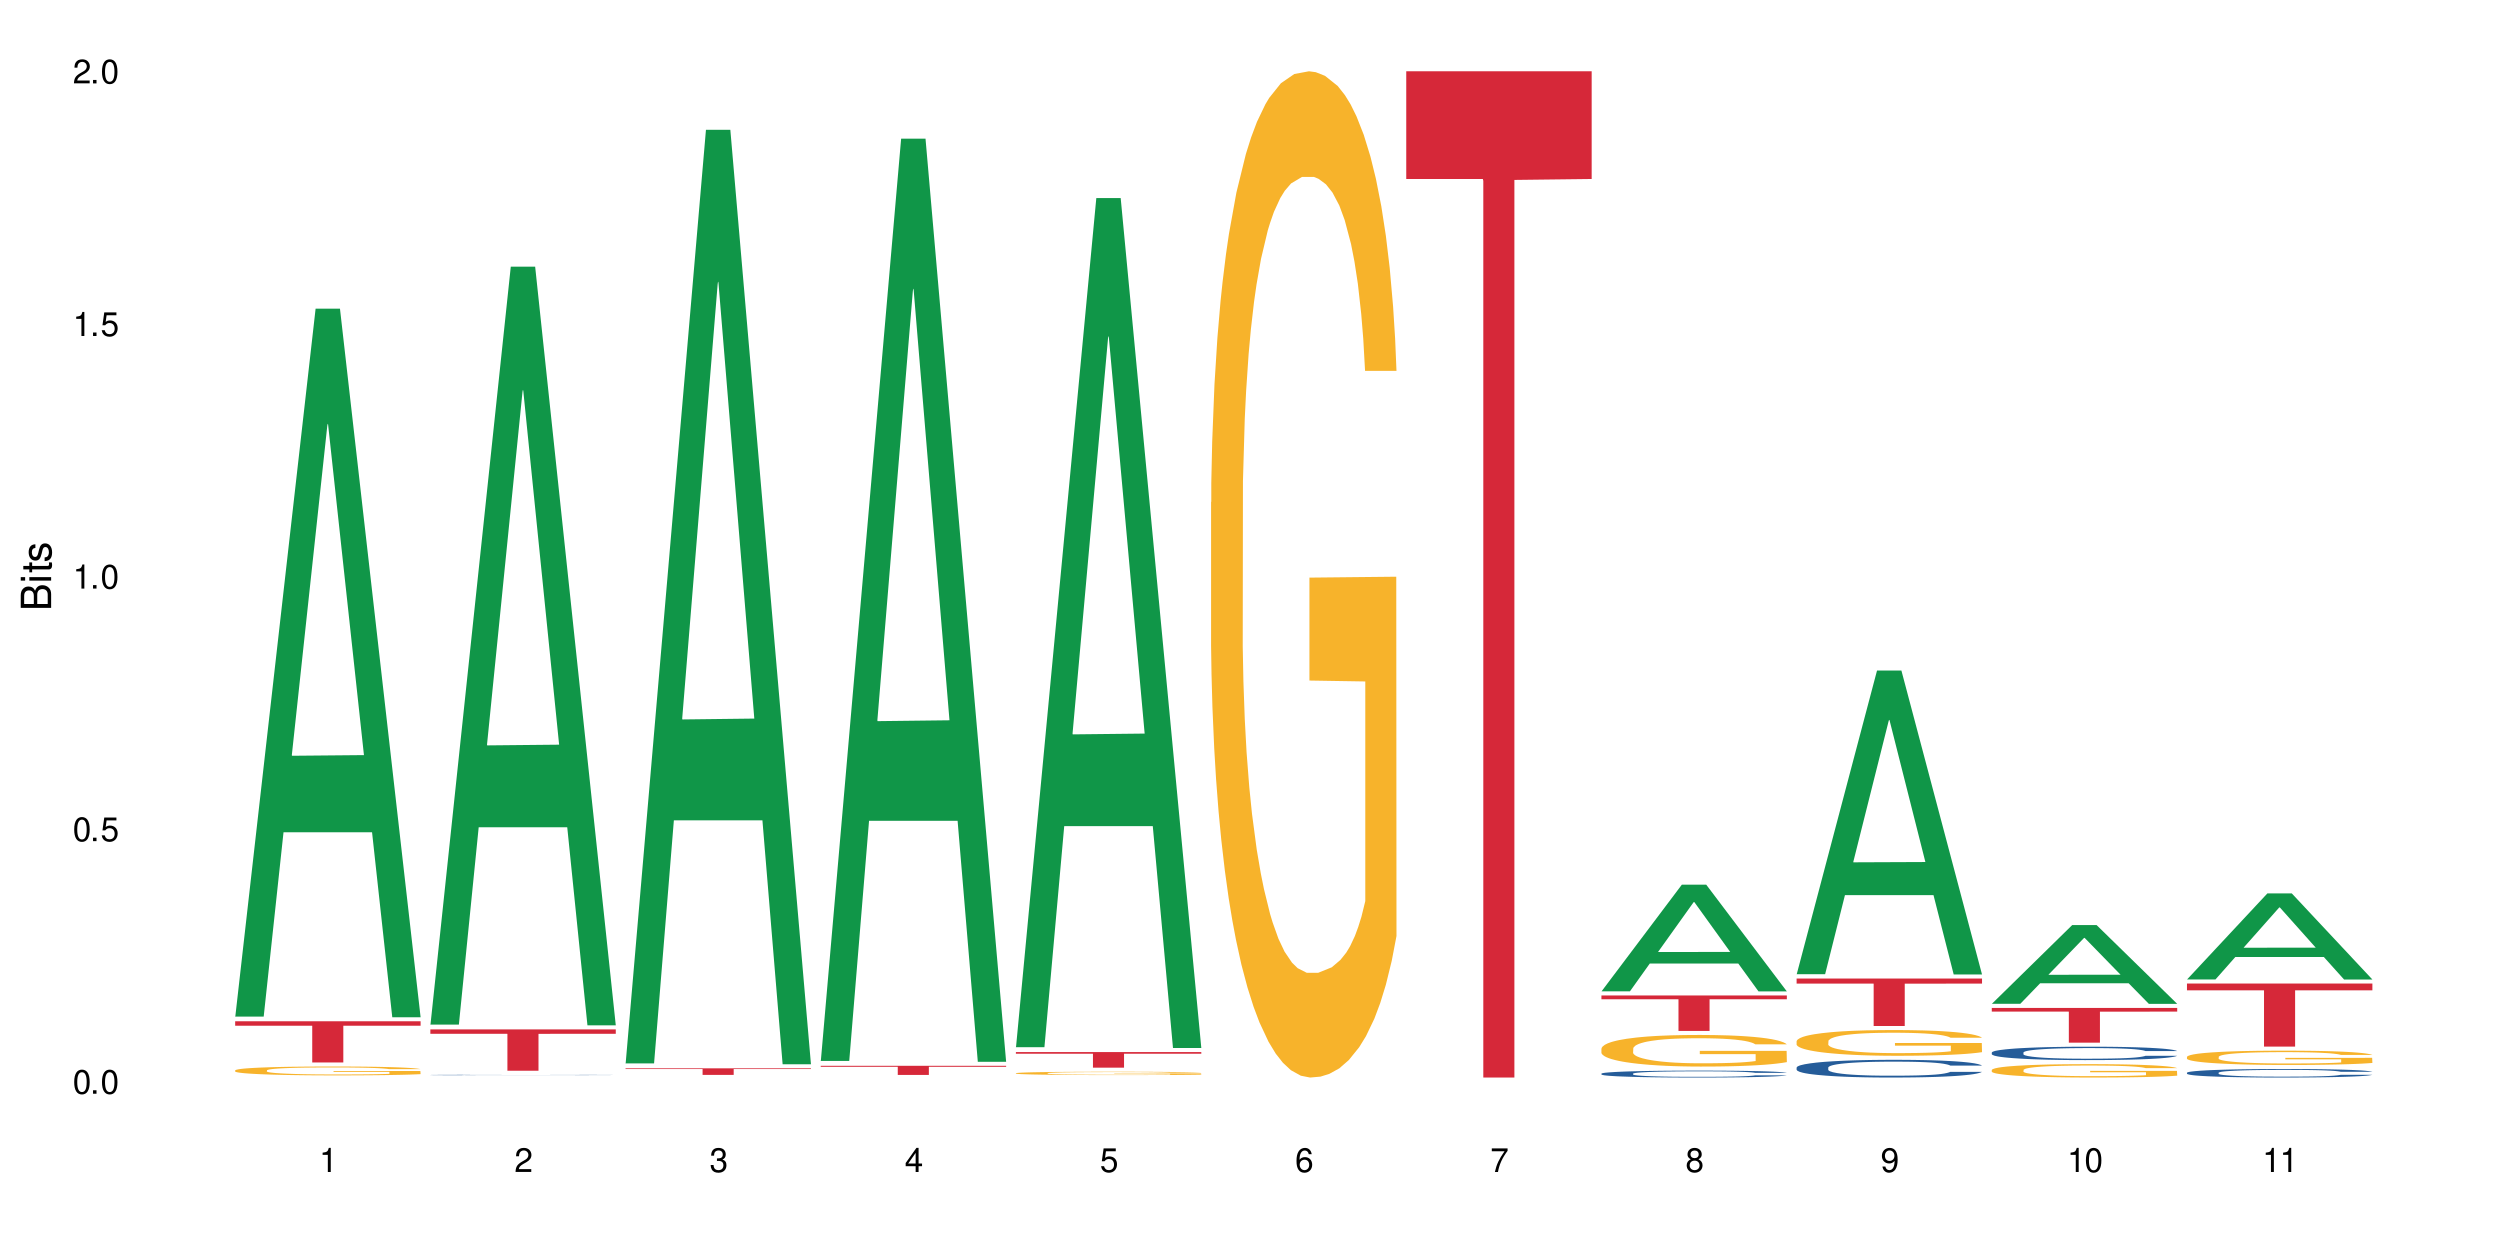 <?xml version="1.0" encoding="UTF-8"?>
<svg xmlns="http://www.w3.org/2000/svg" xmlns:xlink="http://www.w3.org/1999/xlink" width="720" height="360" viewBox="0 0 720 360">
<defs>
<g>
<g id="glyph-0-0">
</g>
<g id="glyph-0-1">
<path d="M 2.641 -6.938 C 2 -6.938 1.422 -6.656 1.078 -6.172 C 0.641 -5.562 0.406 -4.641 0.406 -3.359 C 0.406 -1.016 1.188 0.219 2.641 0.219 C 4.078 0.219 4.859 -1.016 4.859 -3.297 C 4.859 -4.641 4.656 -5.547 4.203 -6.172 C 3.844 -6.656 3.281 -6.938 2.641 -6.938 Z M 2.641 -6.188 C 3.547 -6.188 4 -5.25 4 -3.375 C 4 -1.406 3.562 -0.484 2.625 -0.484 C 1.734 -0.484 1.281 -1.438 1.281 -3.344 C 1.281 -5.25 1.734 -6.188 2.641 -6.188 Z M 2.641 -6.188 "/>
</g>
<g id="glyph-0-2">
<path d="M 1.828 -1 L 0.828 -1 L 0.828 0 L 1.828 0 Z M 1.828 -1 "/>
</g>
<g id="glyph-0-3">
<path d="M 4.562 -6.797 L 1.062 -6.797 L 0.547 -3.094 L 1.328 -3.094 C 1.719 -3.562 2.047 -3.734 2.578 -3.734 C 3.484 -3.734 4.062 -3.109 4.062 -2.094 C 4.062 -1.125 3.484 -0.531 2.578 -0.531 C 1.828 -0.531 1.375 -0.906 1.188 -1.672 L 0.328 -1.672 C 0.453 -1.109 0.547 -0.844 0.75 -0.594 C 1.125 -0.078 1.828 0.219 2.594 0.219 C 3.969 0.219 4.922 -0.781 4.922 -2.219 C 4.922 -3.562 4.031 -4.484 2.719 -4.484 C 2.25 -4.484 1.859 -4.359 1.469 -4.062 L 1.734 -5.969 L 4.562 -5.969 Z M 4.562 -6.797 "/>
</g>
<g id="glyph-0-4">
<path d="M 2.484 -4.938 L 2.484 0 L 3.328 0 L 3.328 -6.938 L 2.766 -6.938 C 2.469 -5.875 2.281 -5.734 0.984 -5.562 L 0.984 -4.938 Z M 2.484 -4.938 "/>
</g>
<g id="glyph-0-5">
<path d="M 4.859 -0.828 L 1.281 -0.828 C 1.359 -1.406 1.672 -1.781 2.5 -2.281 L 3.469 -2.828 C 4.406 -3.344 4.906 -4.062 4.906 -4.906 C 4.906 -5.484 4.672 -6.031 4.266 -6.406 C 3.859 -6.766 3.375 -6.938 2.719 -6.938 C 1.859 -6.938 1.219 -6.625 0.844 -6.031 C 0.609 -5.672 0.5 -5.234 0.484 -4.531 L 1.328 -4.531 C 1.359 -5.016 1.406 -5.281 1.531 -5.516 C 1.75 -5.938 2.188 -6.203 2.703 -6.203 C 3.469 -6.203 4.031 -5.641 4.031 -4.891 C 4.031 -4.344 3.719 -3.859 3.125 -3.516 L 2.234 -3 C 0.812 -2.172 0.406 -1.531 0.328 -0.016 L 4.859 -0.016 Z M 4.859 -0.828 "/>
</g>
<g id="glyph-0-6">
<path d="M 2.125 -3.188 L 2.578 -3.188 C 3.5 -3.188 3.984 -2.766 3.984 -1.922 C 3.984 -1.062 3.469 -0.531 2.594 -0.531 C 1.656 -0.531 1.203 -1 1.156 -2.016 L 0.312 -2.016 C 0.344 -1.453 0.438 -1.094 0.609 -0.781 C 0.953 -0.109 1.625 0.219 2.547 0.219 C 3.953 0.219 4.859 -0.625 4.859 -1.938 C 4.859 -2.828 4.516 -3.297 3.703 -3.594 C 4.344 -3.844 4.656 -4.328 4.656 -5.031 C 4.656 -6.219 3.875 -6.938 2.578 -6.938 C 1.203 -6.938 0.484 -6.172 0.453 -4.703 L 1.297 -4.703 C 1.312 -5.125 1.344 -5.359 1.453 -5.578 C 1.641 -5.969 2.062 -6.203 2.594 -6.203 C 3.344 -6.203 3.797 -5.75 3.797 -5 C 3.797 -4.516 3.609 -4.219 3.25 -4.047 C 3.016 -3.953 2.703 -3.922 2.125 -3.906 Z M 2.125 -3.188 "/>
</g>
<g id="glyph-0-7">
<path d="M 3.141 -1.672 L 3.141 0 L 3.984 0 L 3.984 -1.672 L 4.984 -1.672 L 4.984 -2.438 L 3.984 -2.438 L 3.984 -6.938 L 3.359 -6.938 L 0.266 -2.578 L 0.266 -1.672 Z M 3.141 -2.438 L 1 -2.438 L 3.141 -5.5 Z M 3.141 -2.438 "/>
</g>
<g id="glyph-0-8">
<path d="M 4.781 -5.125 C 4.609 -6.266 3.891 -6.938 2.844 -6.938 C 2.094 -6.938 1.422 -6.578 1.031 -5.953 C 0.594 -5.266 0.406 -4.422 0.406 -3.172 C 0.406 -2 0.578 -1.25 0.984 -0.641 C 1.359 -0.078 1.953 0.219 2.703 0.219 C 3.984 0.219 4.922 -0.75 4.922 -2.094 C 4.922 -3.375 4.062 -4.281 2.844 -4.281 C 2.172 -4.281 1.641 -4.031 1.281 -3.516 C 1.281 -5.234 1.828 -6.188 2.797 -6.188 C 3.391 -6.188 3.797 -5.797 3.938 -5.125 Z M 2.734 -3.531 C 3.547 -3.531 4.062 -2.953 4.062 -2.031 C 4.062 -1.156 3.484 -0.531 2.703 -0.531 C 1.922 -0.531 1.328 -1.188 1.328 -2.078 C 1.328 -2.938 1.906 -3.531 2.734 -3.531 Z M 2.734 -3.531 "/>
</g>
<g id="glyph-0-9">
<path d="M 4.984 -6.797 L 0.438 -6.797 L 0.438 -5.969 L 4.109 -5.969 C 2.5 -3.656 1.828 -2.234 1.328 0 L 2.219 0 C 2.594 -2.172 3.453 -4.047 4.984 -6.094 Z M 4.984 -6.797 "/>
</g>
<g id="glyph-0-10">
<path d="M 3.75 -3.656 C 4.469 -4.094 4.688 -4.438 4.688 -5.078 C 4.688 -6.172 3.844 -6.938 2.641 -6.938 C 1.438 -6.938 0.594 -6.172 0.594 -5.094 C 0.594 -4.438 0.812 -4.094 1.516 -3.656 C 0.734 -3.266 0.359 -2.703 0.359 -1.922 C 0.359 -0.656 1.281 0.219 2.641 0.219 C 3.984 0.219 4.922 -0.656 4.922 -1.922 C 4.922 -2.703 4.531 -3.266 3.75 -3.656 Z M 2.641 -6.188 C 3.359 -6.188 3.812 -5.75 3.812 -5.062 C 3.812 -4.406 3.344 -3.984 2.641 -3.984 C 1.922 -3.984 1.453 -4.406 1.453 -5.078 C 1.453 -5.75 1.922 -6.188 2.641 -6.188 Z M 2.641 -3.266 C 3.484 -3.266 4.062 -2.719 4.062 -1.906 C 4.062 -1.078 3.484 -0.531 2.625 -0.531 C 1.797 -0.531 1.219 -1.094 1.219 -1.906 C 1.219 -2.719 1.781 -3.266 2.641 -3.266 Z M 2.641 -3.266 "/>
</g>
<g id="glyph-0-11">
<path d="M 0.516 -1.578 C 0.672 -0.453 1.406 0.219 2.438 0.219 C 3.188 0.219 3.859 -0.141 4.266 -0.766 C 4.688 -1.453 4.891 -2.297 4.891 -3.547 C 4.891 -4.719 4.703 -5.453 4.312 -6.078 C 3.938 -6.641 3.344 -6.938 2.594 -6.938 C 1.297 -6.938 0.359 -5.969 0.359 -4.625 C 0.359 -3.344 1.234 -2.453 2.453 -2.453 C 3.094 -2.453 3.578 -2.672 4.016 -3.203 C 4 -1.484 3.469 -0.531 2.5 -0.531 C 1.906 -0.531 1.484 -0.906 1.359 -1.578 Z M 2.578 -6.203 C 3.375 -6.203 3.969 -5.531 3.969 -4.641 C 3.969 -3.797 3.391 -3.188 2.547 -3.188 C 1.734 -3.188 1.234 -3.766 1.234 -4.688 C 1.234 -5.562 1.797 -6.203 2.578 -6.203 Z M 2.578 -6.203 "/>
</g>
<g id="glyph-1-0">
</g>
<g id="glyph-1-1">
<path d="M 0 -0.953 L 0 -4.891 C 0 -5.719 -0.234 -6.344 -0.734 -6.797 C -1.188 -7.234 -1.812 -7.469 -2.5 -7.469 C -3.547 -7.469 -4.188 -7 -4.625 -5.875 C -4.984 -6.688 -5.625 -7.094 -6.531 -7.094 C -7.172 -7.094 -7.734 -6.859 -8.141 -6.391 C -8.562 -5.922 -8.75 -5.344 -8.75 -4.5 L -8.75 -0.953 Z M -4.984 -2.062 L -7.766 -2.062 L -7.766 -4.219 C -7.766 -4.844 -7.688 -5.203 -7.453 -5.5 C -7.219 -5.812 -6.859 -5.969 -6.375 -5.969 C -5.891 -5.969 -5.531 -5.812 -5.297 -5.5 C -5.062 -5.203 -4.984 -4.844 -4.984 -4.219 Z M -0.984 -2.062 L -4 -2.062 L -4 -4.781 C -4 -5.766 -3.438 -6.359 -2.484 -6.359 C -1.547 -6.359 -0.984 -5.766 -0.984 -4.781 Z M -0.984 -2.062 "/>
</g>
<g id="glyph-1-2">
<path d="M -6.281 -1.797 L -6.281 -0.797 L 0 -0.797 L 0 -1.797 Z M -8.75 -1.797 L -8.75 -0.797 L -7.484 -0.797 L -7.484 -1.797 Z M -8.75 -1.797 "/>
</g>
<g id="glyph-1-3">
<path d="M -6.281 -3.047 L -6.281 -2.016 L -8.016 -2.016 L -8.016 -1.016 L -6.281 -1.016 L -6.281 -0.172 L -5.469 -0.172 L -5.469 -1.016 L -0.719 -1.016 C -0.078 -1.016 0.281 -1.453 0.281 -2.234 C 0.281 -2.5 0.25 -2.719 0.188 -3.047 L -0.641 -3.047 C -0.609 -2.906 -0.594 -2.766 -0.594 -2.562 C -0.594 -2.141 -0.719 -2.016 -1.156 -2.016 L -5.469 -2.016 L -5.469 -3.047 Z M -6.281 -3.047 "/>
</g>
<g id="glyph-1-4">
<path d="M -4.531 -5.25 C -5.766 -5.25 -6.469 -4.422 -6.469 -2.969 C -6.469 -1.516 -5.719 -0.562 -4.547 -0.562 C -3.562 -0.562 -3.094 -1.062 -2.734 -2.562 L -2.516 -3.484 C -2.344 -4.188 -2.094 -4.469 -1.641 -4.469 C -1.047 -4.469 -0.641 -3.875 -0.641 -3 C -0.641 -2.453 -0.797 -2 -1.062 -1.75 C -1.25 -1.594 -1.422 -1.531 -1.875 -1.469 L -1.875 -0.406 C -0.422 -0.453 0.281 -1.266 0.281 -2.922 C 0.281 -4.5 -0.5 -5.516 -1.719 -5.516 C -2.656 -5.516 -3.172 -4.984 -3.469 -3.734 L -3.703 -2.766 C -3.891 -1.953 -4.156 -1.609 -4.594 -1.609 C -5.188 -1.609 -5.547 -2.125 -5.547 -2.938 C -5.547 -3.75 -5.203 -4.172 -4.531 -4.203 Z M -4.531 -5.25 "/>
</g>
</g>
</defs>
<rect x="-72" y="-36" width="864" height="432" fill="rgb(100%, 100%, 100%)" fill-opacity="1"/>
<path fill-rule="nonzero" fill="rgb(6.275%, 58.824%, 28.235%)" fill-opacity="1" d="M 67.73 292.777 L 67.789 292.586 L 90.895 88.887 L 97.91 88.887 L 121.133 292.969 L 112.973 292.969 L 107.152 239.699 L 81.652 239.699 L 75.945 292.777 L 67.73 292.777 L 84.105 217.66 L 104.816 217.469 L 94.488 122.23 L 94.375 122.039 L 94.262 122.613 L 84.047 217.469 L 84.105 217.66 Z M 67.73 292.777 "/>
<path fill-rule="nonzero" fill="rgb(96.863%, 70.196%, 16.863%)" fill-opacity="1" d="M 67.73 308.25 L 67.797 308.25 L 67.797 308.203 L 68.055 308.098 L 68.707 307.953 L 69.555 307.832 L 70.465 307.738 L 71.051 307.691 L 72.027 307.621 L 72.875 307.57 L 75.023 307.465 L 77.762 307.367 L 79.258 307.324 L 80.949 307.285 L 83.359 307.238 L 84.469 307.223 L 87.855 307.188 L 91.695 307.164 L 95.93 307.156 L 97.883 307.156 L 100.555 307.168 L 104.199 307.191 L 106.285 307.215 L 107.91 307.238 L 109.605 307.27 L 111.688 307.316 L 113.645 307.371 L 115.207 307.43 L 116.77 307.5 L 118.07 307.574 L 119.18 307.656 L 120.156 307.754 L 120.742 307.836 L 121.133 307.918 L 112.078 307.918 L 111.559 307.836 L 110.973 307.773 L 109.996 307.695 L 109.02 307.641 L 108.043 307.594 L 106.219 307.535 L 104.656 307.496 L 102.703 307.465 L 100.812 307.441 L 98.664 307.43 L 97.363 307.426 L 93.91 307.426 L 90.785 307.441 L 88.961 307.461 L 87.66 307.477 L 85.836 307.512 L 84.727 307.539 L 84.078 307.559 L 82.125 307.633 L 80.82 307.699 L 80.105 307.742 L 79.191 307.812 L 78.543 307.875 L 77.824 307.969 L 77.434 308.039 L 76.914 308.195 L 76.848 308.617 L 77.043 308.707 L 77.434 308.801 L 77.957 308.887 L 78.738 308.973 L 79.52 309.043 L 80.887 309.133 L 82.059 309.195 L 82.969 309.234 L 84.727 309.297 L 85.445 309.316 L 87.137 309.359 L 88.895 309.391 L 91.047 309.422 L 92.672 309.434 L 95.277 309.445 L 98.598 309.445 L 102.508 309.434 L 104.98 309.414 L 106.676 309.395 L 107.781 309.379 L 109.148 309.352 L 110.125 309.328 L 111.039 309.305 L 112.145 309.266 L 112.145 308.707 L 96.059 308.703 L 96.059 308.441 L 121.066 308.441 L 121.133 309.352 L 119.766 309.414 L 118.07 309.477 L 116.441 309.523 L 114.75 309.562 L 112.34 309.605 L 110.387 309.637 L 107.391 309.668 L 104.656 309.688 L 101.789 309.703 L 99.25 309.711 L 96.254 309.711 L 93.586 309.707 L 90.719 309.695 L 88.441 309.676 L 86.355 309.652 L 84.273 309.621 L 81.668 309.574 L 79.973 309.531 L 78.215 309.484 L 76.457 309.426 L 74.895 309.363 L 73.852 309.312 L 72.812 309.258 L 71.703 309.188 L 70.66 309.109 L 69.879 309.035 L 69.164 308.953 L 68.645 308.875 L 68.121 308.77 L 67.859 308.688 L 67.73 308.613 Z M 67.73 308.25 "/>
<path fill-rule="nonzero" fill="rgb(83.922%, 15.686%, 22.353%)" fill-opacity="1" d="M 67.73 294.133 L 121.133 294.133 L 121.133 295.402 L 98.875 295.414 L 98.875 305.992 L 89.922 305.992 L 89.922 295.426 L 89.793 295.402 L 67.73 295.402 Z M 67.73 294.133 "/>
<path fill-rule="nonzero" fill="rgb(6.275%, 58.824%, 28.235%)" fill-opacity="1" d="M 123.941 295.09 L 124 294.887 L 147.105 76.805 L 154.125 76.805 L 177.344 295.297 L 169.184 295.297 L 163.367 238.262 L 137.863 238.262 L 132.156 295.09 L 123.941 295.09 L 140.316 214.672 L 161.027 214.465 L 150.699 112.504 L 150.586 112.297 L 150.473 112.914 L 140.258 214.465 L 140.316 214.672 Z M 123.941 295.09 "/>
<path fill-rule="nonzero" fill="rgb(14.51%, 36.078%, 60%)" fill-opacity="1" d="M 123.941 309.598 L 124.008 309.598 L 124.008 309.594 L 124.203 309.59 L 124.66 309.582 L 125.113 309.578 L 126.285 309.57 L 127.914 309.562 L 129.609 309.559 L 130.844 309.555 L 131.953 309.551 L 134.492 309.547 L 136.121 309.543 L 137.879 309.543 L 140.027 309.539 L 141.59 309.539 L 145.109 309.535 L 158.59 309.535 L 160.672 309.539 L 162.43 309.539 L 165.492 309.543 L 168.227 309.547 L 169.465 309.547 L 171.418 309.551 L 172.914 309.555 L 173.957 309.559 L 175.129 309.562 L 176.172 309.57 L 176.953 309.574 L 177.344 309.582 L 168.227 309.582 L 167.77 309.578 L 167.25 309.574 L 166.273 309.566 L 165.297 309.562 L 163.93 309.559 L 162.691 309.559 L 160.996 309.555 L 159.5 309.555 L 157.938 309.551 L 145.109 309.551 L 143.152 309.555 L 141.785 309.555 L 140.156 309.559 L 139.051 309.562 L 137.684 309.562 L 136.707 309.566 L 135.598 309.57 L 134.949 309.574 L 134.363 309.578 L 133.84 309.582 L 133.449 309.586 L 133.191 309.594 L 133.059 309.598 L 133.059 309.617 L 133.191 309.621 L 133.516 309.629 L 134.363 309.637 L 135.598 309.641 L 137.031 309.648 L 138.398 309.652 L 139.18 309.652 L 140.223 309.656 L 141.852 309.66 L 144.195 309.66 L 145.562 309.664 L 156.895 309.664 L 158.652 309.66 L 161.062 309.66 L 162.559 309.656 L 163.863 309.656 L 164.84 309.652 L 165.492 309.648 L 166.469 309.645 L 167.25 309.641 L 167.836 309.637 L 168.227 309.633 L 177.344 309.633 L 176.953 309.637 L 176.367 309.645 L 175.781 309.648 L 174.867 309.652 L 173.828 309.656 L 172.328 309.66 L 171.09 309.664 L 169.465 309.668 L 167.965 309.668 L 166.336 309.672 L 163.93 309.672 L 162.363 309.676 L 158.652 309.676 L 156.113 309.68 L 146.086 309.68 L 143.414 309.676 L 140.094 309.676 L 137.684 309.672 L 135.793 309.668 L 134.168 309.668 L 132.344 309.664 L 130 309.656 L 128.566 309.652 L 127.59 309.648 L 126.48 309.645 L 125.699 309.641 L 124.789 309.633 L 124.137 309.621 L 123.941 309.617 Z M 123.941 309.598 "/>
<path fill-rule="nonzero" fill="rgb(83.922%, 15.686%, 22.353%)" fill-opacity="1" d="M 123.941 296.461 L 177.344 296.461 L 177.344 297.734 L 155.086 297.746 L 155.086 308.371 L 146.133 308.371 L 146.133 297.758 L 146.004 297.734 L 123.941 297.734 Z M 123.941 296.461 "/>
<path fill-rule="nonzero" fill="rgb(6.275%, 58.824%, 28.235%)" fill-opacity="1" d="M 180.152 306.262 L 180.211 306.008 L 203.316 37.387 L 210.336 37.387 L 233.555 306.516 L 225.395 306.516 L 219.578 236.262 L 194.074 236.262 L 188.371 306.262 L 180.152 306.262 L 196.527 207.203 L 217.238 206.949 L 206.91 81.355 L 206.797 81.102 L 206.684 81.859 L 196.473 206.949 L 196.527 207.203 Z M 180.152 306.262 "/>
<path fill-rule="nonzero" fill="rgb(83.922%, 15.686%, 22.353%)" fill-opacity="1" d="M 180.152 307.68 L 233.555 307.68 L 233.555 307.883 L 211.301 307.883 L 211.301 309.57 L 202.344 309.57 L 202.344 307.883 L 180.152 307.883 Z M 180.152 307.68 "/>
<path fill-rule="nonzero" fill="rgb(6.275%, 58.824%, 28.235%)" fill-opacity="1" d="M 236.367 305.543 L 236.422 305.293 L 259.527 39.938 L 266.547 39.938 L 289.766 305.793 L 281.609 305.793 L 275.789 236.398 L 250.285 236.398 L 244.582 305.543 L 236.367 305.543 L 252.738 207.688 L 273.449 207.441 L 263.121 83.375 L 263.008 83.125 L 262.895 83.871 L 252.684 207.441 L 252.738 207.688 Z M 236.367 305.543 "/>
<path fill-rule="nonzero" fill="rgb(83.922%, 15.686%, 22.353%)" fill-opacity="1" d="M 236.367 306.957 L 289.766 306.957 L 289.766 307.238 L 267.512 307.242 L 267.512 309.574 L 258.555 309.574 L 258.555 307.242 L 258.426 307.238 L 236.367 307.238 Z M 236.367 306.957 "/>
<path fill-rule="nonzero" fill="rgb(6.275%, 58.824%, 28.235%)" fill-opacity="1" d="M 292.578 301.598 L 292.633 301.367 L 315.738 57.047 L 322.758 57.047 L 345.977 301.828 L 337.82 301.828 L 332 237.93 L 306.496 237.93 L 300.793 301.598 L 292.578 301.598 L 308.949 211.5 L 329.66 211.27 L 319.336 97.039 L 319.219 96.809 L 319.105 97.5 L 308.895 211.27 L 308.949 211.5 Z M 292.578 301.598 "/>
<path fill-rule="nonzero" fill="rgb(96.863%, 70.196%, 16.863%)" fill-opacity="1" d="M 292.578 309.074 L 292.641 309.074 L 292.641 309.055 L 292.902 309.016 L 293.555 308.961 L 294.398 308.918 L 295.312 308.883 L 295.898 308.863 L 296.875 308.836 L 297.723 308.816 L 299.871 308.777 L 302.605 308.742 L 304.105 308.723 L 305.797 308.711 L 308.207 308.691 L 309.312 308.688 L 312.699 308.672 L 316.543 308.664 L 320.773 308.66 L 322.73 308.66 L 325.398 308.664 L 329.047 308.676 L 331.129 308.684 L 332.758 308.691 L 334.449 308.703 L 336.535 308.723 L 338.488 308.742 L 341.613 308.789 L 342.918 308.82 L 344.023 308.848 L 345 308.887 L 345.586 308.918 L 345.977 308.949 L 336.926 308.949 L 336.406 308.918 L 335.82 308.895 L 334.84 308.863 L 333.863 308.844 L 332.887 308.828 L 331.066 308.805 L 329.5 308.789 L 327.547 308.777 L 325.66 308.77 L 323.512 308.766 L 322.207 308.762 L 318.758 308.762 L 315.629 308.77 L 313.809 308.777 L 312.504 308.781 L 310.68 308.797 L 309.574 308.805 L 308.922 308.812 L 306.969 308.84 L 305.668 308.863 L 304.949 308.883 L 304.039 308.91 L 303.387 308.934 L 302.672 308.969 L 302.281 308.992 L 301.758 309.055 L 301.695 309.211 L 301.891 309.246 L 302.281 309.281 L 302.801 309.312 L 303.582 309.348 L 304.363 309.371 L 305.73 309.406 L 306.902 309.43 L 307.816 309.445 L 309.574 309.469 L 310.289 309.477 L 311.984 309.492 L 313.742 309.504 L 315.891 309.516 L 317.52 309.52 L 320.125 309.523 L 323.445 309.523 L 327.352 309.52 L 329.828 309.512 L 331.52 309.504 L 332.629 309.496 L 333.996 309.488 L 334.973 309.48 L 335.883 309.469 L 336.992 309.453 L 336.992 309.246 L 320.906 309.242 L 320.906 309.145 L 345.914 309.145 L 345.977 309.488 L 344.609 309.512 L 342.918 309.535 L 341.289 309.551 L 339.598 309.566 L 337.188 309.586 L 335.234 309.594 L 332.238 309.605 L 329.5 309.613 L 326.637 309.621 L 324.098 309.621 L 321.102 309.625 L 318.43 309.621 L 315.566 309.617 L 313.285 309.609 L 311.203 309.602 L 309.117 309.59 L 306.512 309.57 L 304.82 309.555 L 303.062 309.539 L 301.305 309.516 L 299.742 309.492 L 297.656 309.453 L 296.551 309.426 L 295.508 309.395 L 294.727 309.367 L 294.008 309.34 L 293.488 309.309 L 292.969 309.27 L 292.707 309.238 L 292.578 309.211 Z M 292.578 309.074 "/>
<path fill-rule="nonzero" fill="rgb(83.922%, 15.686%, 22.353%)" fill-opacity="1" d="M 292.578 302.992 L 345.977 302.992 L 345.977 303.473 L 323.723 303.477 L 323.723 307.496 L 314.77 307.496 L 314.77 303.48 L 314.637 303.473 L 292.578 303.473 Z M 292.578 302.992 "/>
<path fill-rule="nonzero" fill="rgb(96.863%, 70.196%, 16.863%)" fill-opacity="1" d="M 348.789 144.652 L 348.852 144.387 L 348.852 139.094 L 349.113 127.184 L 349.766 110.777 L 350.613 97.277 L 351.523 86.691 L 352.109 81.133 L 353.086 73.195 L 353.934 67.371 L 356.082 55.461 L 358.816 44.348 L 360.316 39.582 L 362.008 35.082 L 364.418 30.055 L 365.523 28.203 L 368.91 23.965 L 372.754 21.32 L 376.988 20.527 L 378.941 20.789 L 381.609 21.848 L 385.258 24.762 L 387.34 27.406 L 388.969 30.055 L 390.664 33.496 L 392.746 38.789 L 394.699 45.141 L 396.262 51.492 L 397.824 59.43 L 399.129 67.902 L 400.234 77.164 L 401.211 88.281 L 401.797 97.543 L 402.188 106.805 L 393.137 106.805 L 392.617 97.543 L 392.031 90.398 L 391.055 81.664 L 390.078 75.312 L 389.098 70.281 L 387.277 63.402 L 385.715 59.168 L 383.758 55.461 L 381.871 53.078 L 379.723 51.492 L 378.418 50.961 L 374.969 50.961 L 371.844 52.816 L 370.02 54.934 L 368.715 57.051 L 366.891 61.02 L 365.785 64.195 L 365.133 66.312 L 363.18 74.516 L 361.879 81.93 L 361.16 86.957 L 360.25 94.898 L 359.598 102.043 L 358.883 112.629 L 358.492 120.57 L 357.969 138.566 L 357.906 186.207 L 358.102 196.262 L 358.492 207.113 L 359.012 216.641 L 359.793 226.699 L 360.574 234.375 L 361.941 244.695 L 363.117 251.578 L 364.027 256.078 L 365.785 263.223 L 366.5 265.605 L 368.195 270.367 L 369.953 274.074 L 372.102 277.25 L 373.73 278.836 L 376.336 280.16 L 379.656 280.16 L 383.562 278.574 L 386.039 276.457 L 387.73 274.34 L 388.84 272.484 L 390.207 269.574 L 391.184 266.926 L 392.094 264.016 L 393.203 259.516 L 393.203 196.262 L 377.117 195.996 L 377.117 166.355 L 402.125 166.09 L 402.188 269.574 L 400.82 276.719 L 399.129 283.602 L 397.5 288.895 L 395.809 293.395 L 393.398 298.422 L 391.445 301.598 L 388.449 305.305 L 385.715 307.688 L 382.848 309.273 L 380.309 310.066 L 377.312 310.332 L 374.641 309.805 L 371.777 308.215 L 369.496 306.098 L 367.414 303.453 L 365.328 300.012 L 362.727 294.453 L 361.031 289.953 L 359.273 284.395 L 357.516 277.777 L 355.953 270.633 L 354.91 265.074 L 353.867 258.723 L 352.762 250.781 L 351.719 241.785 L 350.938 233.578 L 350.223 224.316 L 349.699 215.582 L 349.18 203.672 L 348.918 194.145 L 348.789 185.941 Z M 348.789 144.652 "/>
<path fill-rule="nonzero" fill="rgb(83.922%, 15.686%, 22.353%)" fill-opacity="1" d="M 405 20.527 L 458.402 20.527 L 458.402 51.547 L 436.145 51.82 L 436.145 310.332 L 427.191 310.332 L 427.191 52.094 L 427.062 51.547 L 405 51.547 Z M 405 20.527 "/>
<path fill-rule="nonzero" fill="rgb(6.275%, 58.824%, 28.235%)" fill-opacity="1" d="M 461.211 285.5 L 461.27 285.473 L 484.375 254.781 L 491.391 254.781 L 514.613 285.531 L 506.453 285.531 L 500.633 277.504 L 475.133 277.504 L 469.426 285.5 L 461.211 285.5 L 477.586 274.184 L 498.297 274.152 L 487.969 259.805 L 487.855 259.777 L 487.742 259.863 L 477.527 274.152 L 477.586 274.184 Z M 461.211 285.5 "/>
<path fill-rule="nonzero" fill="rgb(14.51%, 36.078%, 60%)" fill-opacity="1" d="M 461.211 309.203 L 461.277 309.203 L 461.277 309.16 L 461.473 309.09 L 461.926 309.004 L 462.383 308.941 L 463.555 308.836 L 465.184 308.73 L 466.879 308.652 L 468.113 308.602 L 469.223 308.566 L 471.762 308.5 L 473.391 308.465 L 475.148 308.434 L 477.297 308.402 L 478.859 308.383 L 482.375 308.355 L 484.98 308.344 L 487 308.336 L 491.363 308.336 L 493.969 308.344 L 495.855 308.352 L 497.941 308.367 L 499.699 308.383 L 502.762 308.426 L 505.496 308.477 L 506.73 308.504 L 508.688 308.562 L 510.184 308.617 L 511.227 308.664 L 512.398 308.73 L 513.441 308.812 L 514.223 308.906 L 514.613 308.984 L 505.496 308.984 L 505.039 308.91 L 504.52 308.855 L 503.543 308.781 L 502.562 308.727 L 501.195 308.676 L 499.961 308.641 L 498.266 308.605 L 496.77 308.582 L 495.207 308.566 L 493.707 308.555 L 490.844 308.543 L 487.52 308.543 L 486.285 308.547 L 483.742 308.562 L 482.375 308.574 L 480.422 308.602 L 479.055 308.625 L 477.426 308.66 L 476.32 308.691 L 474.953 308.738 L 473.977 308.781 L 472.867 308.844 L 472.219 308.887 L 471.633 308.938 L 471.109 309 L 470.719 309.062 L 470.457 309.129 L 470.328 309.195 L 470.328 309.48 L 470.457 309.543 L 470.785 309.621 L 471.633 309.73 L 472.867 309.828 L 474.301 309.906 L 475.668 309.961 L 476.449 309.984 L 477.492 310.016 L 479.121 310.051 L 481.465 310.09 L 482.832 310.102 L 484.918 310.117 L 487.066 310.125 L 489.93 310.125 L 492.469 310.117 L 494.164 310.109 L 495.922 310.094 L 498.332 310.062 L 499.828 310.035 L 501.133 310 L 502.109 309.965 L 502.762 309.934 L 503.738 309.879 L 504.52 309.816 L 505.105 309.754 L 505.496 309.691 L 514.613 309.691 L 514.223 309.762 L 513.637 309.836 L 513.051 309.887 L 512.137 309.949 L 511.094 310.008 L 509.598 310.07 L 508.359 310.113 L 506.73 310.16 L 505.234 310.195 L 503.605 310.227 L 501.195 310.262 L 499.633 310.281 L 497.941 310.297 L 495.922 310.312 L 493.383 310.324 L 490.648 310.332 L 488.105 310.332 L 485.371 310.328 L 483.352 310.32 L 480.684 310.305 L 477.363 310.273 L 474.953 310.238 L 473.062 310.203 L 471.438 310.168 L 469.613 310.117 L 467.27 310.035 L 465.836 309.977 L 464.859 309.922 L 463.75 309.852 L 462.969 309.789 L 462.059 309.688 L 461.406 309.559 L 461.211 309.457 Z M 461.211 309.203 "/>
<path fill-rule="nonzero" fill="rgb(96.863%, 70.196%, 16.863%)" fill-opacity="1" d="M 461.211 301.969 L 461.277 301.961 L 461.277 301.793 L 461.535 301.418 L 462.188 300.902 L 463.035 300.48 L 463.945 300.148 L 464.531 299.973 L 465.508 299.723 L 466.355 299.539 L 468.504 299.164 L 471.242 298.816 L 472.738 298.668 L 474.43 298.523 L 476.84 298.367 L 477.949 298.309 L 481.336 298.176 L 485.176 298.094 L 489.41 298.066 L 491.363 298.078 L 494.035 298.109 L 497.68 298.199 L 499.766 298.285 L 501.391 298.367 L 503.086 298.477 L 505.168 298.641 L 507.125 298.84 L 508.688 299.039 L 510.25 299.289 L 511.551 299.555 L 512.66 299.848 L 513.637 300.195 L 514.223 300.488 L 514.613 300.777 L 505.559 300.777 L 505.039 300.488 L 504.453 300.262 L 503.477 299.988 L 502.5 299.789 L 501.523 299.633 L 499.699 299.414 L 498.137 299.281 L 496.184 299.164 L 494.293 299.09 L 492.145 299.039 L 490.844 299.023 L 487.391 299.023 L 484.266 299.082 L 482.441 299.148 L 481.141 299.215 L 479.316 299.34 L 478.207 299.441 L 477.559 299.508 L 475.602 299.766 L 474.301 299.996 L 473.586 300.156 L 472.672 300.406 L 472.023 300.629 L 471.305 300.961 L 470.914 301.211 L 470.395 301.777 L 470.328 303.273 L 470.523 303.59 L 470.914 303.93 L 471.438 304.23 L 472.219 304.547 L 473 304.785 L 474.367 305.109 L 475.539 305.328 L 476.449 305.469 L 478.207 305.691 L 478.926 305.766 L 480.617 305.918 L 482.375 306.035 L 484.523 306.133 L 486.152 306.184 L 488.758 306.227 L 492.078 306.227 L 495.988 306.176 L 498.461 306.109 L 500.156 306.043 L 501.262 305.984 L 502.629 305.891 L 503.605 305.809 L 504.52 305.719 L 505.625 305.578 L 505.625 303.59 L 489.539 303.582 L 489.539 302.648 L 514.547 302.641 L 514.613 305.891 L 513.246 306.117 L 511.551 306.332 L 509.922 306.5 L 508.23 306.641 L 505.82 306.797 L 503.867 306.898 L 500.871 307.016 L 498.137 307.09 L 495.27 307.141 L 492.73 307.164 L 489.734 307.172 L 487.066 307.156 L 484.199 307.105 L 481.922 307.039 L 479.836 306.957 L 477.754 306.848 L 475.148 306.676 L 473.453 306.531 L 471.695 306.359 L 469.938 306.148 L 468.375 305.926 L 467.332 305.75 L 466.289 305.551 L 465.184 305.301 L 464.141 305.02 L 463.359 304.762 L 462.645 304.469 L 462.121 304.195 L 461.602 303.82 L 461.34 303.523 L 461.211 303.266 Z M 461.211 301.969 "/>
<path fill-rule="nonzero" fill="rgb(83.922%, 15.686%, 22.353%)" fill-opacity="1" d="M 461.211 286.691 L 514.613 286.691 L 514.613 287.785 L 492.355 287.797 L 492.355 296.902 L 483.402 296.902 L 483.402 287.805 L 483.273 287.785 L 461.211 287.785 Z M 461.211 286.691 "/>
<path fill-rule="nonzero" fill="rgb(6.275%, 58.824%, 28.235%)" fill-opacity="1" d="M 517.422 280.57 L 517.48 280.488 L 540.586 193.105 L 547.602 193.105 L 570.824 280.652 L 562.664 280.652 L 556.848 257.801 L 531.344 257.801 L 525.637 280.57 L 517.422 280.57 L 533.797 248.348 L 554.508 248.262 L 544.18 207.406 L 544.066 207.324 L 543.953 207.574 L 533.738 248.262 L 533.797 248.348 Z M 517.422 280.57 "/>
<path fill-rule="nonzero" fill="rgb(14.51%, 36.078%, 60%)" fill-opacity="1" d="M 517.422 307.449 L 517.488 307.445 L 517.488 307.332 L 517.684 307.156 L 518.141 306.934 L 518.594 306.777 L 519.766 306.504 L 521.395 306.238 L 523.09 306.031 L 524.324 305.91 L 525.434 305.816 L 527.973 305.645 L 529.602 305.559 L 531.359 305.477 L 533.508 305.398 L 535.07 305.352 L 538.586 305.277 L 541.191 305.246 L 543.211 305.23 L 547.574 305.23 L 550.18 305.25 L 552.066 305.273 L 554.152 305.309 L 555.91 305.352 L 558.973 305.453 L 561.707 305.586 L 562.945 305.66 L 564.898 305.805 L 566.395 305.945 L 567.438 306.066 L 568.609 306.238 L 569.652 306.449 L 570.434 306.684 L 570.824 306.887 L 561.707 306.887 L 561.25 306.699 L 560.73 306.555 L 559.754 306.363 L 558.777 306.227 L 557.41 306.094 L 556.172 306.004 L 554.477 305.914 L 552.98 305.859 L 551.418 305.816 L 549.918 305.789 L 547.055 305.762 L 543.734 305.762 L 542.496 305.77 L 539.957 305.809 L 538.586 305.84 L 536.633 305.906 L 535.266 305.969 L 533.637 306.062 L 532.531 306.141 L 531.164 306.262 L 530.188 306.367 L 529.078 306.523 L 528.43 306.641 L 527.844 306.77 L 527.32 306.922 L 526.93 307.086 L 526.672 307.258 L 526.539 307.426 L 526.539 308.148 L 526.672 308.316 L 526.996 308.512 L 527.844 308.797 L 529.078 309.047 L 530.512 309.242 L 531.879 309.383 L 532.66 309.445 L 533.703 309.52 L 535.332 309.613 L 537.676 309.707 L 539.043 309.746 L 541.129 309.781 L 543.277 309.801 L 546.141 309.801 L 548.684 309.781 L 550.375 309.758 L 552.133 309.723 L 554.543 309.641 L 556.039 309.566 L 557.344 309.48 L 558.32 309.391 L 558.973 309.316 L 559.949 309.172 L 560.73 309.012 L 561.316 308.848 L 561.707 308.691 L 570.824 308.691 L 570.434 308.879 L 569.848 309.059 L 569.262 309.195 L 568.348 309.359 L 567.309 309.504 L 565.809 309.664 L 564.57 309.773 L 562.945 309.891 L 561.445 309.977 L 559.816 310.059 L 557.41 310.152 L 555.844 310.195 L 554.152 310.238 L 552.133 310.277 L 549.594 310.309 L 546.859 310.328 L 544.32 310.332 L 541.582 310.324 L 539.566 310.305 L 536.895 310.262 L 533.574 310.18 L 531.164 310.09 L 529.273 310 L 527.648 309.906 L 525.824 309.781 L 523.48 309.578 L 522.047 309.418 L 521.07 309.289 L 519.961 309.105 L 519.18 308.941 L 518.27 308.68 L 517.617 308.352 L 517.422 308.094 Z M 517.422 307.449 "/>
<path fill-rule="nonzero" fill="rgb(96.863%, 70.196%, 16.863%)" fill-opacity="1" d="M 517.422 299.832 L 517.488 299.824 L 517.488 299.688 L 517.75 299.383 L 518.398 298.965 L 519.246 298.617 L 520.156 298.348 L 520.742 298.207 L 521.723 298.004 L 522.566 297.855 L 524.715 297.551 L 527.453 297.266 L 528.949 297.145 L 530.645 297.027 L 533.051 296.898 L 534.16 296.852 L 537.547 296.742 L 541.387 296.676 L 545.621 296.656 L 547.574 296.664 L 550.246 296.691 L 553.891 296.766 L 555.977 296.832 L 557.605 296.898 L 559.297 296.988 L 561.379 297.125 L 563.336 297.285 L 564.898 297.449 L 566.461 297.652 L 567.762 297.867 L 568.871 298.105 L 569.848 298.387 L 570.434 298.625 L 570.824 298.863 L 561.773 298.863 L 561.25 298.625 L 560.664 298.441 L 559.688 298.219 L 558.711 298.059 L 557.734 297.93 L 555.91 297.754 L 554.348 297.645 L 552.395 297.551 L 550.504 297.488 L 548.355 297.449 L 547.055 297.434 L 543.602 297.434 L 540.477 297.48 L 538.652 297.535 L 537.352 297.59 L 535.527 297.691 L 534.418 297.773 L 533.77 297.828 L 531.816 298.035 L 530.512 298.227 L 529.797 298.355 L 528.883 298.559 L 528.234 298.742 L 527.516 299.012 L 527.125 299.215 L 526.605 299.676 L 526.539 300.895 L 526.734 301.148 L 527.125 301.426 L 527.648 301.672 L 528.43 301.93 L 529.211 302.125 L 530.578 302.387 L 531.75 302.562 L 532.66 302.68 L 534.418 302.863 L 535.137 302.922 L 536.828 303.043 L 538.586 303.141 L 540.738 303.219 L 542.363 303.262 L 544.969 303.297 L 548.293 303.297 L 552.199 303.254 L 554.672 303.199 L 556.367 303.145 L 557.473 303.098 L 558.84 303.023 L 559.816 302.957 L 560.73 302.883 L 561.836 302.766 L 561.836 301.148 L 545.75 301.145 L 545.75 300.387 L 570.758 300.379 L 570.824 303.023 L 569.457 303.207 L 567.762 303.383 L 566.137 303.52 L 564.441 303.633 L 562.031 303.762 L 560.078 303.844 L 557.082 303.938 L 554.348 304 L 551.48 304.039 L 548.941 304.059 L 545.945 304.066 L 543.277 304.055 L 540.41 304.012 L 538.133 303.957 L 536.047 303.891 L 533.965 303.801 L 531.359 303.66 L 529.664 303.547 L 527.906 303.402 L 526.148 303.234 L 524.586 303.051 L 523.543 302.91 L 522.504 302.746 L 521.395 302.543 L 520.352 302.312 L 519.57 302.105 L 518.855 301.867 L 518.336 301.645 L 517.812 301.34 L 517.555 301.094 L 517.422 300.887 Z M 517.422 299.832 "/>
<path fill-rule="nonzero" fill="rgb(83.922%, 15.686%, 22.353%)" fill-opacity="1" d="M 517.422 281.816 L 570.824 281.816 L 570.824 283.281 L 548.566 283.293 L 548.566 295.492 L 539.613 295.492 L 539.613 283.305 L 539.484 283.281 L 517.422 283.281 Z M 517.422 281.816 "/>
<path fill-rule="nonzero" fill="rgb(6.275%, 58.824%, 28.235%)" fill-opacity="1" d="M 573.633 289.09 L 573.691 289.07 L 596.797 266.418 L 603.816 266.418 L 627.035 289.113 L 618.875 289.113 L 613.059 283.188 L 587.555 283.188 L 581.852 289.09 L 573.633 289.09 L 590.008 280.738 L 610.719 280.719 L 600.391 270.125 L 600.277 270.105 L 600.164 270.168 L 589.953 280.719 L 590.008 280.738 Z M 573.633 289.09 "/>
<path fill-rule="nonzero" fill="rgb(14.51%, 36.078%, 60%)" fill-opacity="1" d="M 573.633 303.129 L 573.699 303.125 L 573.699 303.043 L 573.895 302.906 L 574.352 302.738 L 574.805 302.621 L 575.98 302.414 L 577.605 302.215 L 579.301 302.059 L 580.539 301.965 L 581.645 301.895 L 584.184 301.766 L 585.812 301.699 L 587.57 301.637 L 589.719 301.578 L 591.281 301.543 L 594.801 301.488 L 597.402 301.461 L 599.422 301.453 L 603.785 301.453 L 606.391 301.465 L 608.281 301.484 L 610.363 301.512 L 612.121 301.543 L 615.184 301.621 L 617.918 301.719 L 619.156 301.777 L 621.109 301.887 L 622.605 301.992 L 623.648 302.082 L 624.82 302.215 L 625.863 302.371 L 626.645 302.551 L 627.035 302.703 L 617.918 302.703 L 617.461 302.562 L 616.941 302.453 L 615.965 302.309 L 614.988 302.207 L 613.621 302.105 L 612.383 302.035 L 610.688 301.969 L 609.191 301.926 L 607.629 301.895 L 606.129 301.875 L 603.266 301.852 L 599.945 301.852 L 598.707 301.859 L 596.168 301.887 L 594.801 301.914 L 592.844 301.961 L 591.477 302.008 L 589.852 302.078 L 588.742 302.141 L 587.375 302.23 L 586.398 302.312 L 585.293 302.43 L 584.641 302.516 L 584.055 302.613 L 583.531 302.73 L 583.141 302.855 L 582.883 302.984 L 582.75 303.113 L 582.75 303.66 L 582.883 303.785 L 583.207 303.934 L 584.055 304.148 L 585.293 304.336 L 586.723 304.484 L 588.09 304.59 L 588.871 304.641 L 589.914 304.695 L 591.543 304.766 L 593.887 304.836 L 595.254 304.867 L 597.34 304.895 L 599.488 304.906 L 602.355 304.906 L 604.895 304.895 L 606.586 304.875 L 608.344 304.848 L 610.754 304.789 L 612.254 304.73 L 613.555 304.664 L 614.531 304.598 L 615.184 304.543 L 616.16 304.434 L 616.941 304.312 L 617.527 304.188 L 617.918 304.07 L 627.035 304.07 L 626.645 304.211 L 626.059 304.348 L 625.473 304.449 L 624.559 304.574 L 623.52 304.684 L 622.02 304.805 L 620.785 304.887 L 619.156 304.977 L 617.656 305.043 L 616.031 305.102 L 613.621 305.172 L 612.059 305.207 L 610.363 305.238 L 608.344 305.27 L 605.805 305.293 L 603.07 305.305 L 600.531 305.309 L 597.793 305.305 L 595.777 305.289 L 593.105 305.258 L 589.785 305.195 L 587.375 305.125 L 585.488 305.059 L 583.859 304.988 L 582.035 304.895 L 579.691 304.738 L 578.258 304.617 L 577.281 304.52 L 576.176 304.383 L 575.391 304.258 L 574.48 304.062 L 573.828 303.812 L 573.633 303.617 Z M 573.633 303.129 "/>
<path fill-rule="nonzero" fill="rgb(96.863%, 70.196%, 16.863%)" fill-opacity="1" d="M 573.633 308.125 L 573.699 308.121 L 573.699 308.051 L 573.961 307.895 L 574.609 307.676 L 575.457 307.496 L 576.371 307.355 L 576.957 307.281 L 577.934 307.176 L 578.777 307.098 L 580.93 306.938 L 583.664 306.789 L 585.16 306.727 L 586.855 306.668 L 589.266 306.602 L 590.371 306.574 L 593.758 306.52 L 597.598 306.484 L 601.832 306.473 L 603.785 306.477 L 606.457 306.492 L 610.102 306.531 L 612.188 306.566 L 613.816 306.602 L 615.508 306.645 L 617.594 306.719 L 619.547 306.801 L 621.109 306.887 L 622.672 306.992 L 623.973 307.105 L 625.082 307.227 L 626.059 307.375 L 626.645 307.5 L 627.035 307.621 L 617.984 307.621 L 617.461 307.5 L 616.875 307.402 L 615.898 307.289 L 614.922 307.203 L 613.945 307.137 L 612.121 307.043 L 610.559 306.988 L 608.605 306.938 L 606.715 306.906 L 604.566 306.887 L 603.266 306.879 L 599.812 306.879 L 596.688 306.902 L 594.863 306.934 L 593.562 306.961 L 591.738 307.012 L 590.633 307.055 L 589.98 307.082 L 588.027 307.191 L 586.723 307.293 L 586.008 307.359 L 585.098 307.465 L 584.445 307.559 L 583.727 307.699 L 583.336 307.805 L 582.816 308.047 L 582.75 308.68 L 582.945 308.812 L 583.336 308.957 L 583.859 309.086 L 584.641 309.219 L 585.422 309.32 L 586.789 309.457 L 587.961 309.551 L 588.871 309.609 L 590.633 309.707 L 591.348 309.738 L 593.039 309.801 L 594.801 309.852 L 596.949 309.891 L 598.578 309.914 L 601.18 309.93 L 604.504 309.93 L 608.41 309.91 L 610.883 309.883 L 612.578 309.852 L 613.684 309.828 L 615.051 309.789 L 616.031 309.754 L 616.941 309.715 L 618.047 309.656 L 618.047 308.812 L 601.961 308.809 L 601.961 308.414 L 626.969 308.41 L 627.035 309.789 L 625.668 309.887 L 623.973 309.977 L 622.348 310.047 L 620.652 310.105 L 618.242 310.176 L 616.289 310.215 L 613.293 310.266 L 610.559 310.297 L 607.695 310.316 L 605.152 310.328 L 602.156 310.332 L 599.488 310.324 L 596.621 310.305 L 594.344 310.277 L 592.258 310.242 L 590.176 310.195 L 587.57 310.121 L 585.879 310.062 L 584.117 309.988 L 582.359 309.898 L 580.797 309.805 L 579.754 309.73 L 578.715 309.645 L 577.605 309.539 L 576.566 309.418 L 575.785 309.309 L 575.066 309.188 L 574.547 309.07 L 574.023 308.914 L 573.766 308.785 L 573.633 308.676 Z M 573.633 308.125 "/>
<path fill-rule="nonzero" fill="rgb(83.922%, 15.686%, 22.353%)" fill-opacity="1" d="M 573.633 290.277 L 627.035 290.277 L 627.035 291.348 L 604.781 291.355 L 604.781 300.289 L 595.824 300.289 L 595.824 291.367 L 595.695 291.348 L 573.633 291.348 Z M 573.633 290.277 "/>
<path fill-rule="nonzero" fill="rgb(6.275%, 58.824%, 28.235%)" fill-opacity="1" d="M 629.848 282.078 L 629.902 282.055 L 653.008 257.297 L 660.027 257.297 L 683.246 282.098 L 675.09 282.098 L 669.27 275.625 L 643.766 275.625 L 638.062 282.078 L 629.848 282.078 L 646.219 272.945 L 666.93 272.922 L 656.602 261.348 L 656.488 261.324 L 656.375 261.395 L 646.164 272.922 L 646.219 272.945 Z M 629.848 282.078 "/>
<path fill-rule="nonzero" fill="rgb(14.51%, 36.078%, 60%)" fill-opacity="1" d="M 629.848 308.941 L 629.91 308.941 L 629.91 308.887 L 630.105 308.801 L 630.562 308.695 L 631.02 308.621 L 632.191 308.488 L 633.816 308.359 L 635.512 308.258 L 636.75 308.199 L 637.855 308.156 L 640.395 308.074 L 642.023 308.031 L 643.781 307.992 L 645.93 307.953 L 647.492 307.93 L 651.012 307.895 L 653.617 307.879 L 655.633 307.871 L 659.996 307.871 L 662.602 307.883 L 664.492 307.895 L 666.574 307.91 L 668.332 307.93 L 671.395 307.98 L 674.129 308.043 L 675.367 308.078 L 677.32 308.148 L 678.816 308.219 L 679.859 308.273 L 681.031 308.359 L 682.074 308.461 L 682.855 308.574 L 683.246 308.672 L 674.129 308.672 L 673.672 308.582 L 673.152 308.512 L 672.176 308.418 L 671.199 308.355 L 669.832 308.289 L 668.594 308.246 L 666.902 308.203 L 665.402 308.176 L 663.84 308.156 L 662.344 308.145 L 659.477 308.129 L 656.156 308.129 L 654.918 308.133 L 652.379 308.152 L 651.012 308.168 L 649.059 308.199 L 647.688 308.227 L 646.062 308.273 L 644.953 308.312 L 643.586 308.371 L 642.609 308.422 L 641.504 308.496 L 640.852 308.551 L 640.266 308.613 L 639.746 308.688 L 639.355 308.77 L 639.094 308.852 L 638.965 308.934 L 638.965 309.281 L 639.094 309.359 L 639.418 309.457 L 640.266 309.594 L 641.504 309.711 L 642.934 309.805 L 644.305 309.875 L 645.086 309.906 L 646.125 309.941 L 647.754 309.984 L 650.098 310.031 L 651.465 310.051 L 653.551 310.066 L 655.699 310.074 L 658.566 310.074 L 661.105 310.066 L 662.797 310.055 L 664.555 310.039 L 666.965 310 L 668.465 309.965 L 669.766 309.922 L 670.742 309.879 L 671.395 309.844 L 672.371 309.773 L 673.152 309.695 L 673.738 309.617 L 674.129 309.543 L 683.246 309.543 L 682.855 309.633 L 682.27 309.719 L 681.684 309.785 L 680.773 309.863 L 679.73 309.934 L 678.23 310.012 L 676.996 310.062 L 675.367 310.117 L 673.867 310.16 L 672.242 310.199 L 669.832 310.246 L 668.27 310.266 L 666.574 310.289 L 664.555 310.305 L 662.016 310.32 L 659.281 310.332 L 656.742 310.332 L 654.008 310.328 L 651.988 310.32 L 649.316 310.297 L 645.996 310.258 L 643.586 310.215 L 641.699 310.172 L 640.07 310.129 L 638.246 310.066 L 635.902 309.969 L 634.469 309.891 L 633.492 309.828 L 632.387 309.742 L 631.605 309.664 L 630.691 309.535 L 630.043 309.375 L 629.848 309.254 Z M 629.848 308.941 "/>
<path fill-rule="nonzero" fill="rgb(96.863%, 70.196%, 16.863%)" fill-opacity="1" d="M 629.848 304.352 L 629.91 304.352 L 629.91 304.273 L 630.172 304.105 L 630.824 303.871 L 631.668 303.68 L 632.582 303.531 L 633.168 303.449 L 634.145 303.336 L 634.992 303.254 L 637.141 303.086 L 639.875 302.926 L 641.371 302.859 L 643.066 302.797 L 645.477 302.723 L 646.582 302.699 L 649.969 302.637 L 653.812 302.602 L 658.043 302.59 L 659.996 302.594 L 662.668 302.609 L 666.316 302.648 L 668.398 302.688 L 670.027 302.723 L 671.719 302.773 L 673.805 302.848 L 675.758 302.938 L 677.32 303.027 L 678.883 303.141 L 680.188 303.262 L 681.293 303.395 L 682.27 303.551 L 682.855 303.684 L 683.246 303.816 L 674.195 303.816 L 673.672 303.684 L 673.086 303.582 L 672.109 303.457 L 671.133 303.367 L 670.156 303.297 L 668.332 303.199 L 666.77 303.137 L 664.816 303.086 L 662.93 303.051 L 660.777 303.027 L 659.477 303.02 L 656.023 303.02 L 652.898 303.047 L 651.074 303.078 L 649.773 303.109 L 647.949 303.164 L 646.844 303.211 L 646.191 303.238 L 644.238 303.355 L 642.934 303.461 L 642.219 303.531 L 641.309 303.645 L 640.656 303.746 L 639.941 303.898 L 639.551 304.012 L 639.027 304.266 L 638.965 304.945 L 639.16 305.086 L 639.551 305.242 L 640.07 305.375 L 640.852 305.52 L 641.633 305.629 L 643 305.777 L 644.172 305.875 L 645.086 305.938 L 646.844 306.039 L 647.559 306.074 L 649.254 306.141 L 651.012 306.195 L 653.16 306.238 L 654.789 306.262 L 657.395 306.281 L 660.715 306.281 L 664.621 306.258 L 667.098 306.227 L 668.789 306.195 L 669.895 306.172 L 671.266 306.129 L 672.242 306.094 L 673.152 306.051 L 674.258 305.988 L 674.258 305.086 L 658.176 305.082 L 658.176 304.66 L 683.18 304.656 L 683.246 306.129 L 681.879 306.23 L 680.188 306.328 L 678.559 306.402 L 676.863 306.469 L 674.453 306.539 L 672.5 306.586 L 669.504 306.637 L 666.77 306.672 L 663.906 306.695 L 661.367 306.707 L 658.371 306.707 L 655.699 306.703 L 652.836 306.68 L 650.555 306.648 L 648.473 306.609 L 646.387 306.562 L 643.781 306.484 L 642.09 306.418 L 640.332 306.34 L 638.57 306.246 L 637.008 306.145 L 635.969 306.066 L 634.926 305.977 L 633.816 305.863 L 632.777 305.734 L 631.996 305.617 L 631.277 305.484 L 630.758 305.363 L 630.238 305.191 L 629.977 305.059 L 629.848 304.941 Z M 629.848 304.352 "/>
<path fill-rule="nonzero" fill="rgb(83.922%, 15.686%, 22.353%)" fill-opacity="1" d="M 629.848 283.262 L 683.246 283.262 L 683.246 285.207 L 660.992 285.223 L 660.992 301.426 L 652.035 301.426 L 652.035 285.242 L 651.906 285.207 L 629.848 285.207 Z M 629.848 283.262 "/>
<g fill="rgb(0%, 0%, 0%)" fill-opacity="1">
<use xlink:href="#glyph-0-1" x="20.965" y="314.993"/>
<use xlink:href="#glyph-0-2" x="25.965" y="314.993"/>
<use xlink:href="#glyph-0-1" x="28.965" y="314.993"/>
</g>
<g fill="rgb(0%, 0%, 0%)" fill-opacity="1">
<use xlink:href="#glyph-0-1" x="20.965" y="242.251"/>
<use xlink:href="#glyph-0-2" x="25.965" y="242.251"/>
<use xlink:href="#glyph-0-3" x="28.965" y="242.251"/>
</g>
<g fill="rgb(0%, 0%, 0%)" fill-opacity="1">
<use xlink:href="#glyph-0-4" x="20.965" y="169.509"/>
<use xlink:href="#glyph-0-2" x="25.965" y="169.509"/>
<use xlink:href="#glyph-0-1" x="28.965" y="169.509"/>
</g>
<g fill="rgb(0%, 0%, 0%)" fill-opacity="1">
<use xlink:href="#glyph-0-4" x="20.965" y="96.767"/>
<use xlink:href="#glyph-0-2" x="25.965" y="96.767"/>
<use xlink:href="#glyph-0-3" x="28.965" y="96.767"/>
</g>
<g fill="rgb(0%, 0%, 0%)" fill-opacity="1">
<use xlink:href="#glyph-0-5" x="20.965" y="24.024"/>
<use xlink:href="#glyph-0-2" x="25.965" y="24.024"/>
<use xlink:href="#glyph-0-1" x="28.965" y="24.024"/>
</g>
<g fill="rgb(0%, 0%, 0%)" fill-opacity="1">
<use xlink:href="#glyph-0-4" x="91.93" y="337.532"/>
</g>
<g fill="rgb(0%, 0%, 0%)" fill-opacity="1">
<use xlink:href="#glyph-0-5" x="148.145" y="337.532"/>
</g>
<g fill="rgb(0%, 0%, 0%)" fill-opacity="1">
<use xlink:href="#glyph-0-6" x="204.355" y="337.532"/>
</g>
<g fill="rgb(0%, 0%, 0%)" fill-opacity="1">
<use xlink:href="#glyph-0-7" x="260.566" y="337.532"/>
</g>
<g fill="rgb(0%, 0%, 0%)" fill-opacity="1">
<use xlink:href="#glyph-0-3" x="316.777" y="337.532"/>
</g>
<g fill="rgb(0%, 0%, 0%)" fill-opacity="1">
<use xlink:href="#glyph-0-8" x="372.988" y="337.532"/>
</g>
<g fill="rgb(0%, 0%, 0%)" fill-opacity="1">
<use xlink:href="#glyph-0-9" x="429.199" y="337.532"/>
</g>
<g fill="rgb(0%, 0%, 0%)" fill-opacity="1">
<use xlink:href="#glyph-0-10" x="485.41" y="337.532"/>
</g>
<g fill="rgb(0%, 0%, 0%)" fill-opacity="1">
<use xlink:href="#glyph-0-11" x="541.625" y="337.532"/>
</g>
<g fill="rgb(0%, 0%, 0%)" fill-opacity="1">
<use xlink:href="#glyph-0-4" x="595.336" y="337.532"/>
<use xlink:href="#glyph-0-1" x="600.336" y="337.532"/>
</g>
<g fill="rgb(0%, 0%, 0%)" fill-opacity="1">
<use xlink:href="#glyph-0-4" x="651.547" y="337.532"/>
<use xlink:href="#glyph-0-4" x="656.547" y="337.532"/>
</g>
<g fill="rgb(0%, 0%, 0%)" fill-opacity="1">
<use xlink:href="#glyph-1-1" x="14.725" y="176.012"/>
<use xlink:href="#glyph-1-2" x="14.725" y="168.012"/>
<use xlink:href="#glyph-1-3" x="14.725" y="165.012"/>
<use xlink:href="#glyph-1-4" x="14.725" y="162.012"/>
</g>
</svg>
